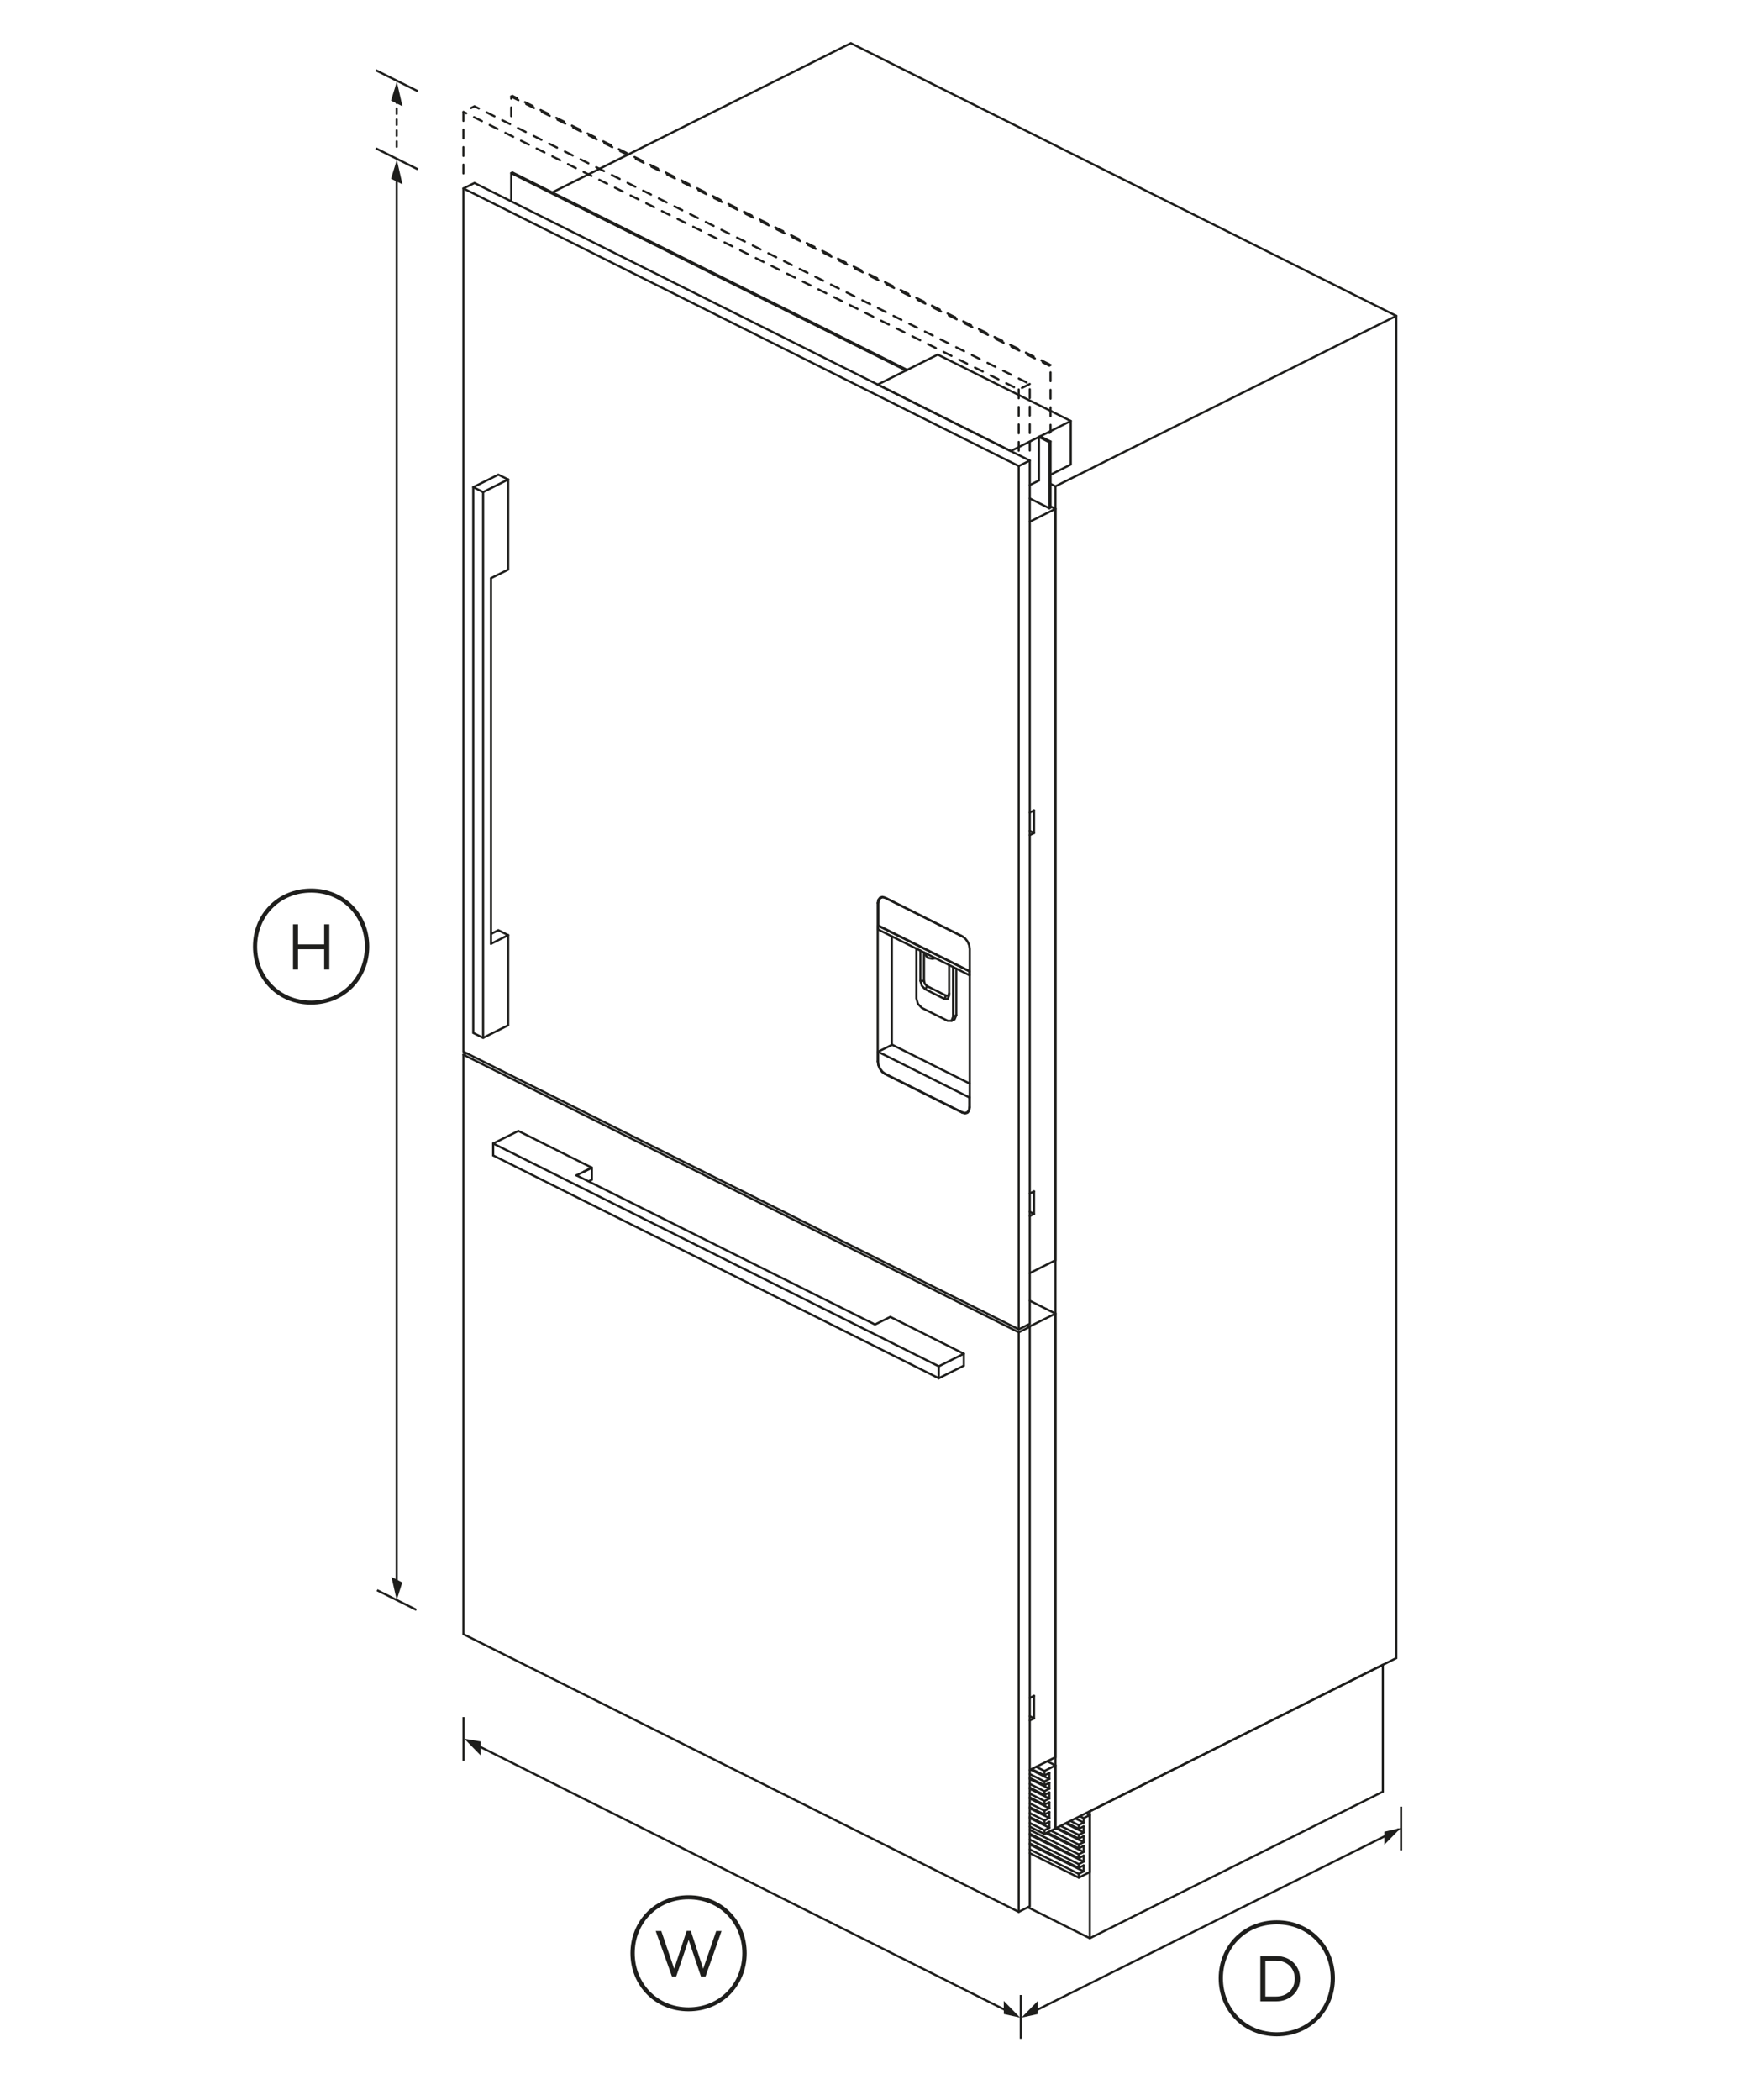<?xml version="1.0" encoding="utf-8"?>
<!-- Generator: Adobe Illustrator 21.1.0, SVG Export Plug-In . SVG Version: 6.00 Build 0)  -->
<svg version="1.1" id="Standard_x0020_layer" xmlns="http://www.w3.org/2000/svg" xmlns:xlink="http://www.w3.org/1999/xlink"
	 x="0px" y="0px" viewBox="0 0 1600 1920" style="enable-background:new 0 0 1600 1920;" xml:space="preserve">
<style type="text/css">
	.st0{fill:none;stroke:#1E1E1C;stroke-width:1.984;}
	.st1{fill:none;stroke:#1E1E1C;stroke-width:1.984;stroke-linecap:round;}
	.st2{fill:#1E1E1C;}
	.st3{fill:none;stroke:#1E1E1C;stroke-width:1.984;stroke-linecap:round;stroke-dasharray:5,5;}
	.st4{fill:none;stroke:#1E1E1C;stroke-width:1.984;stroke-linecap:round;stroke-dasharray:8,8;}
</style>
<path class="st0" d="M344.7,1453.9l36,18"/>
<path class="st0" d="M343.6,135.6l38.4,19.2"/>
<line class="st1" x1="362.7" y1="1450.6" x2="362.7" y2="154.2"/>
<g>
	<g>
		<polygon class="st2" points="368,168.6 362.8,146.1 357.5,163.4 		"/>
	</g>
</g>
<path class="st0" d="M343.6,64.2L382,83.4"/>
<line class="st3" x1="362.7" y1="134.2" x2="362.7" y2="82.8"/>
<g>
	<g>
		<polygon class="st2" points="368,97.2 362.8,74.7 357.5,92 		"/>
	</g>
</g>
<g>
	<g>
		<polygon class="st2" points="357.9,1441.8 362.7,1462.9 367.8,1446.8 		"/>
	</g>
</g>
<path class="st2" d="M337.6,865.4c0,29.5-22.4,53.1-53.2,53.1c-30.7,0-53.1-23.6-53.1-53.1s22.4-53,53.1-53
	C315.3,812.4,337.6,835.9,337.6,865.4z M333.6,865.4c0-27.2-20.5-49.3-49.2-49.3s-49.3,22-49.3,49.3s20.6,49.4,49.3,49.4
	S333.6,892.8,333.6,865.4z M267.9,845.1h4.6v18.4h23.9v-18.4h4.7v41.4h-4.7v-18.6h-23.9v18.6h-4.6V845.1z"/>
<path class="st0" d="M430.6,1592.9l495.8,248.5"/>
<line class="st1" x1="938.6" y1="1842.4" x2="1278.5" y2="1672.6"/>
<line class="st0" x1="423.8" y1="1569.9" x2="423.8" y2="1609.9"/>
<line class="st0" x1="933.3" y1="1824" x2="933.3" y2="1864"/>
<line class="st0" x1="1281" y1="1651.8" x2="1281" y2="1691.8"/>
<g>
	<g>
		<polygon class="st2" points="439.5,1605 424.5,1589.7 439.5,1592.2 		"/>
	</g>
</g>
<g>
	<g>
		<polygon class="st2" points="917.7,1829.4 932.7,1844.7 917.8,1841.4 		"/>
	</g>
</g>
<g>
	<g>
		<polygon class="st2" points="948.9,1829.4 933.9,1844.7 948.9,1841.4 		"/>
	</g>
</g>
<g>
	<g>
		<polygon class="st2" points="1265.7,1686.6 1280.7,1671.3 1265.7,1674.7 		"/>
	</g>
</g>
<path class="st2" d="M682.7,1785.8c0,29.5-22.4,53.1-53.2,53.1c-30.7,0-53.1-23.6-53.1-53.1s22.4-53,53.1-53
	C660.3,1732.8,682.7,1756.3,682.7,1785.8z M678.7,1785.8c0-27.2-20.5-49.3-49.2-49.3c-28.6,0-49.2,22-49.2,49.3s20.6,49.5,49.2,49.5
	C658.2,1835.3,678.7,1813.2,678.7,1785.8z M599.5,1765.5h5.1l11.8,34.5l11.4-34.6h3.8l11.3,34.6l11.9-34.5h4.9l-14.7,41.7h-4.1
	l-11.3-33.6l-11.4,33.6h-3.8L599.5,1765.5z"/>
<path class="st2" d="M1220.5,1808.7c0,29.5-22.4,53.1-53.2,53.1c-30.7,0-53.1-23.6-53.1-53.1s22.4-53,53.1-53
	C1198.1,1755.7,1220.5,1779.2,1220.5,1808.7z M1216.6,1808.7c0-27.2-20.5-49.3-49.3-49.3c-28.6,0-49.2,22-49.2,49.3
	s20.6,49.4,49.2,49.4C1196.1,1858.1,1216.6,1836,1216.6,1808.7z M1152.3,1788.4h14.4c13,0,21.9,8.9,21.9,20.6v0.1
	c0,11.6-8.9,20.7-21.9,20.7h-14.4V1788.4z M1156.9,1792.6v32.8h9.7c10.5,0,17.2-7.1,17.2-16.3v-0.1c0-9.2-6.7-16.4-17.2-16.4H1156.9
	z"/>
<g id="ID_1003_1_">
	<desc>Set</desc>
	<g id="ID_1004_1_">
		<title>Illustration</title>
		<desc>Illustration</desc>
		<g id="ID_1005">
			<title>FP_SDA_3D_RS36W80RU_ISSUE1</title>
			<desc>FP_SDA_3D_RS36W80RU_ISSUE1</desc>
			<g id="ID_1025_1_">
				<title>841423_C48_1.PRT</title>
				<desc>841423_C48_1.PRT</desc>
				<polyline class="st1" points="829.4,338.2 468.5,157.7 467.4,158.3 467.4,184 				"/>
				<polyline class="st1" points="829.4,338.2 828.3,338.7 467.4,158.3 				"/>
				<polyline class="st1" points="949.9,439.3 949.9,399.5 951,398.9 960.5,403.7 960.5,464.1 959.4,464.7 941.5,455.7 				"/>
				<polyline class="st1" points="949.9,399.5 959.4,404.3 960.5,403.7 				"/>
				<line class="st1" x1="959.4" y1="464.7" x2="959.4" y2="404.3"/>
			</g>
			<g id="ID_1023_1_">
				<title>841423_C35_1.PRT</title>
				<desc>841423_C35_1.PRT</desc>
				<polyline class="st1" points="941.5,421.1 931.4,426.1 423.7,172.3 				"/>
				<polygon class="st1" points="423.7,172.3 423.7,961.5 931.4,1215.4 941.5,1210.4 941.5,421.1 433.8,167.3 				"/>
				<polyline class="st1" points="448.9,862.9 448.9,528.6 464.6,520.8 464.6,438.4 455.6,434 432.7,445.4 432.7,944.4 441.7,948.9 
					464.6,937.4 464.6,855 455.6,850.5 448.9,853.9 				"/>
				<line class="st1" x1="448.9" y1="862.9" x2="464.6" y2="855"/>
				<polyline class="st1" points="464.6,438.4 441.7,449.9 441.7,948.9 				"/>
				<line class="st1" x1="432.7" y1="445.4" x2="441.7" y2="449.9"/>
				<line class="st1" x1="931.4" y1="426.1" x2="931.4" y2="1215.4"/>
				<polyline class="st1" points="886.6,867.7 886.6,1012.5 886.1,1015.4 884.6,1017.3 882.4,1018 879.8,1017.3 809.2,982 
					806.6,980.1 804.5,977.3 803,973.9 802.5,970.4 802.5,825.6 803,822.7 804.5,820.8 806.6,820.1 809.2,820.7 879.8,856.1 
					882.4,858 884.6,860.8 886.1,864.3 886.6,867.7 886.6,888 886.3,888.1 802.8,846.4 				"/>
				<line class="st1" x1="815.4" y1="856.1" x2="815.4" y2="955.3"/>
				<polyline class="st1" points="885.1,1016.6 884.4,1017 882.3,1017.6 879.8,1017 809.2,981.7 806.8,979.9 804.7,977.1 
					803.3,973.9 802.8,970.6 802.8,961.6 815.7,955.2 886.6,990.7 				"/>
				<polyline class="st1" points="886.6,1003.3 886.3,1003.4 802.8,961.6 				"/>
				<line class="st1" x1="802.8" y1="970.3" x2="802.5" y2="970.4"/>
				<line class="st1" x1="809.6" y1="981.9" x2="809.2" y2="982"/>
				<polyline class="st1" points="886.3,1003.4 886.3,1012.3 885.8,1015.1 884.4,1017 				"/>
				<line class="st1" x1="886.3" y1="1012.3" x2="886.6" y2="1012.2"/>
				<line class="st1" x1="879.8" y1="1017.3" x2="880.3" y2="1017.1"/>
				<polyline class="st1" points="886.6,891.4 886.3,891.6 802.8,849.8 802.8,846.4 803.1,846.2 886.6,888 				"/>
				<line class="st1" x1="886.3" y1="888.1" x2="886.3" y2="891.6"/>
				<polyline class="st1" points="837.8,867.3 837.8,912.8 839.3,917.9 842.8,921.5 866.4,933.3 870,933.3 872.8,931.9 874.3,928.2 
					874.3,885.5 				"/>
				<polyline class="st1" points="841.5,869.1 841.5,896.8 842.8,901.3 846,904.5 863.3,913.2 866.5,913.2 867.8,910 867.8,882.3 
									"/>
				<polyline class="st1" points="871.4,884.1 871.4,929.6 870,933.3 				"/>
				<line class="st1" x1="874.3" y1="928.2" x2="871.4" y2="929.6"/>
				<line class="st1" x1="863.3" y1="913.2" x2="865" y2="910.3"/>
				<polyline class="st1" points="844.8,870.8 844.8,896.8 845.6,899.6 847.6,901.6 865,910.3 867,910.3 867.8,908.3 				"/>
				<polyline class="st1" points="846.5,871.6 846.5,873.6 848.2,875.7 852.4,876.6 855.2,876 				"/>
				<line class="st1" x1="847.6" y1="901.6" x2="846" y2="904.5"/>
				<line class="st1" x1="844.8" y1="896.8" x2="841.5" y2="896.8"/>
				<polyline class="st1" points="880.1,856.3 809.5,821 807.1,820.3 805,821 803.6,822.9 803.1,825.6 803.1,846.2 				"/>
				<line class="st1" x1="803.1" y1="825.3" x2="802.5" y2="825.6"/>
				<line class="st1" x1="806.7" y1="820.1" x2="805" y2="821"/>
			</g>
			<g id="ID_1021_1_">
				<title>841423_C11_1.PRT</title>
				<desc>841423_C11_1.PRT</desc>
				<polyline class="st1" points="426.5,962.9 423.7,964.3 423.7,1494.1 931.4,1748 941.5,1742.9 941.5,1213.1 938.7,1211.7 				"/>
				<polyline class="st1" points="931.4,1748 931.4,1218.1 423.7,964.3 				"/>
				<line class="st1" x1="941.5" y1="1213.1" x2="931.4" y2="1218.1"/>
				<polyline class="st1" points="538.1,1080.1 541.1,1078.6 541.1,1067.6 473.9,1034 450.9,1045.5 450.9,1056.4 858.3,1260.1 
					881.2,1248.6 881.2,1237.7 814,1204 800,1211 527.1,1074.6 				"/>
				<line class="st1" x1="541.1" y1="1067.6" x2="527.1" y2="1074.6"/>
				<polyline class="st1" points="450.9,1045.5 858.3,1249.2 881.2,1237.7 				"/>
				<line class="st1" x1="858.3" y1="1260.1" x2="858.3" y2="1249.2"/>
			</g>
			<g id="ID_1019_1_">
				<title>841423_C40_1.PRT</title>
				<desc>841423_C40_1.PRT</desc>
				<polyline class="st1" points="979,384.9 924.1,412.4 802.5,351.6 				"/>
				<polyline class="st1" points="960.5,434 979,424.7 979,384.9 857.4,324.2 802.5,351.6 				"/>
				<line class="st1" x1="941.5" y1="443.5" x2="949.9" y2="439.3"/>
			</g>
			<g id="ID_1006">
				<title>841423_C28_ASM_1.ASM</title>
				<desc>841423_C28_ASM_1.ASM</desc>
				<g id="ID_1017_1_">
					<title>841423_C30_1.PRT</title>
					<desc>841423_C30_1.PRT</desc>
					<polyline class="st1" points="990.8,1696.6 990.8,1702.1 986.3,1704.4 941.5,1681.9 					"/>
					<polyline class="st1" points="941.5,1694.3 986.3,1716.7 996.4,1711.6 996.4,1659.5 993,1657.8 					"/>
					<line class="st1" x1="990.8" y1="1675.4" x2="974.3" y2="1667.1"/>
					<polyline class="st1" points="990.8,1669.8 986.3,1672.1 975.3,1666.6 					"/>
					<polyline class="st1" points="969.8,1669.4 986.3,1677.6 990.8,1675.4 990.8,1669.8 					"/>
					<polyline class="st1" points="978.8,1664.9 986.3,1668.7 990.8,1666.4 990.8,1662.3 996.4,1659.5 					"/>
					<line class="st1" x1="983.2" y1="1662.6" x2="990.8" y2="1666.4"/>
					<line class="st1" x1="986.3" y1="1668.7" x2="986.3" y2="1672.1"/>
					<polyline class="st1" points="990.8,1687.7 986.3,1689.9 957.5,1675.5 					"/>
					<polyline class="st1" points="990.8,1705.5 986.3,1707.8 941.5,1685.4 					"/>
					<line class="st1" x1="990.8" y1="1693.2" x2="956.5" y2="1676"/>
					<line class="st1" x1="990.8" y1="1711" x2="941.5" y2="1686.4"/>
					<polyline class="st1" points="990.8,1705.5 990.8,1711 986.3,1713.3 941.5,1690.9 					"/>
					<polyline class="st1" points="941.5,1676.5 986.3,1698.9 990.8,1696.6 					"/>
					<line class="st1" x1="986.3" y1="1681" x2="986.3" y2="1677.6"/>
					<line class="st1" x1="987.4" y1="1660.6" x2="990.8" y2="1662.3"/>
					<polyline class="st1" points="960.9,1673.8 986.3,1686.5 990.8,1684.3 990.8,1678.8 					"/>
					<polyline class="st1" points="990.8,1687.7 990.8,1693.2 986.3,1695.4 941.5,1673 					"/>
					<line class="st1" x1="990.8" y1="1702.1" x2="941.5" y2="1677.5"/>
					<line class="st1" x1="986.3" y1="1713.3" x2="986.3" y2="1716.7"/>
					<line class="st1" x1="986.3" y1="1704.4" x2="986.3" y2="1707.8"/>
					<line class="st1" x1="986.3" y1="1698.9" x2="986.3" y2="1695.4"/>
					<polyline class="st1" points="966.4,1671.1 986.3,1681 990.8,1678.8 					"/>
					<line class="st1" x1="986.3" y1="1689.9" x2="986.3" y2="1686.5"/>
					<line class="st1" x1="990.8" y1="1684.3" x2="965.4" y2="1671.5"/>
				</g>
				<g id="ID_1015_1_">
					<title>841423_C29_1.PRT</title>
					<desc>841423_C29_1.PRT</desc>
					<polyline class="st1" points="1264.3,1522.1 1264.3,1638.1 996.4,1772.1 939.8,1743.8 					"/>
					<polyline class="st1" points="996.4,1772.1 996.4,1656.1 1264.3,1522.1 					"/>
				</g>
				<g id="ID_1013_1_">
					<title>841423_C15_1.PRT</title>
					<desc>841423_C15_1.PRT</desc>
					<line class="st1" x1="965" y1="1201" x2="941.1" y2="1212.9"/>
					<polyline class="st1" points="941.5,1618.3 965,1606.6 965,1201 941.5,1189.2 					"/>
					<line class="st1" x1="945.4" y1="1550.5" x2="941.5" y2="1552.4"/>
					<line class="st1" x1="941.5" y1="1569.1" x2="945.4" y2="1571.1"/>
					<polyline class="st1" points="945.4,1550.5 945.4,1571.1 941.5,1573 					"/>
				</g>
				<g id="ID_1011_1_">
					<title>841423_C24_1.PRT</title>
					<desc>841423_C24_1.PRT</desc>
					<line class="st1" x1="965" y1="465.2" x2="941.5" y2="477"/>
					<polyline class="st1" points="941.5,1164 965,1152.2 965,465.2 960.5,463 					"/>
					<line class="st1" x1="945.4" y1="741" x2="941.5" y2="742.9"/>
					<line class="st1" x1="941.5" y1="759.6" x2="945.4" y2="761.6"/>
					<polyline class="st1" points="945.4,741 945.4,761.6 941.5,763.5 					"/>
					<line class="st1" x1="945.4" y1="1089.3" x2="941.5" y2="1091.2"/>
					<line class="st1" x1="941.5" y1="1107.9" x2="945.4" y2="1109.9"/>
					<polyline class="st1" points="945.4,1089.3 945.4,1109.9 941.5,1111.8 					"/>
				</g>
				<g id="ID_1009_1_">
					<title>841423_C17_1.PRT</title>
					<desc>841423_C17_1.PRT</desc>
					<line class="st1" x1="959.4" y1="1662.2" x2="941.5" y2="1653.3"/>
					<polyline class="st1" points="941.5,1631 954.9,1637.7 959.4,1635.4 959.4,1630 					"/>
					<polyline class="st1" points="957.5,1610.3 965,1614.1 965,1671.7 954.9,1676.8 941.5,1670.1 					"/>
					<polyline class="st1" points="941.5,1648.8 954.9,1655.5 959.4,1653.3 959.4,1647.8 					"/>
					<line class="st1" x1="959.4" y1="1635.4" x2="941.5" y2="1626.5"/>
					<polyline class="st1" points="959.4,1621 959.4,1626.5 954.9,1628.8 954.9,1632.2 					"/>
					<polyline class="st1" points="941.5,1639.9 954.9,1646.6 954.9,1650 					"/>
					<polyline class="st1" points="941.5,1666.7 954.9,1673.4 959.4,1671.1 959.4,1665.6 					"/>
					<line class="st1" x1="959.4" y1="1653.3" x2="941.5" y2="1644.3"/>
					<polyline class="st1" points="959.4,1630 954.9,1632.2 941.5,1625.5 					"/>
					<line class="st1" x1="959.4" y1="1626.5" x2="942.3" y2="1617.9"/>
					<line class="st1" x1="941.5" y1="1635.4" x2="959.4" y2="1644.4"/>
					<polyline class="st1" points="959.4,1656.7 959.4,1662.2 954.9,1664.4 941.5,1657.7 					"/>
					<polyline class="st1" points="959.4,1638.9 954.9,1641.1 941.5,1634.4 					"/>
					<polyline class="st1" points="965,1614.1 954.9,1619.2 947.4,1615.4 					"/>
					<polyline class="st1" points="959.4,1621 954.9,1623.3 943.3,1617.5 					"/>
					<line class="st1" x1="954.9" y1="1628.8" x2="941.5" y2="1622"/>
					<line class="st1" x1="954.9" y1="1619.2" x2="954.9" y2="1623.3"/>
					<polyline class="st1" points="959.4,1638.9 959.4,1644.4 954.9,1646.6 					"/>
					<line class="st1" x1="941.5" y1="1662.2" x2="959.4" y2="1671.1"/>
					<polyline class="st1" points="941.5,1661.2 954.9,1667.9 959.4,1665.6 					"/>
					<polyline class="st1" points="959.4,1647.8 954.9,1650 941.5,1643.3 					"/>
					<line class="st1" x1="954.9" y1="1641.1" x2="954.9" y2="1637.7"/>
					<polyline class="st1" points="941.5,1652.2 954.9,1659 959.4,1656.7 					"/>
					<line class="st1" x1="954.9" y1="1664.4" x2="954.9" y2="1667.9"/>
					<line class="st1" x1="954.9" y1="1659" x2="954.9" y2="1655.5"/>
					<line class="st1" x1="954.9" y1="1676.8" x2="954.9" y2="1673.4"/>
				</g>
				<g id="ID_1007_1_">
					<title>841423_C01_1.PRT</title>
					<desc>841423_C01_1.PRT</desc>
					<polyline class="st1" points="965,1671.7 1276.6,1516 1276.6,288.8 777.9,39.5 505,175.9 					"/>
					<polyline class="st1" points="1276.6,288.8 965,444.6 965,1671.7 					"/>
					<line class="st1" x1="960.5" y1="442.4" x2="965" y2="444.6"/>
				</g>
			</g>
		</g>
	</g>
</g>
<g id="ID_1003">
	<desc>Set</desc>
	<g id="ID_1004">
		<title>Illustration</title>
		<desc>Illustration</desc>
		<g id="ID_1005_1_">
			<title>FP_SDA_3D_RS36W84RU_ISSUE1</title>
			<desc>FP_SDA_3D_RS36W84RU_ISSUE1</desc>
			<g id="ID_1027">
				<title>841423_C45_1.PRT</title>
				<desc>841423_C45_1.PRT</desc>
				<polyline class="st4" points="959.4,395.8 960.5,395.2 960.5,333.7 468.5,87.7 467.4,88.3 467.4,114 				"/>
				<path class="st4" d="M941.5,395.3"/>
				<polyline class="st4" points="960.5,333.7 959.4,334.3 467.4,88.3 				"/>
			</g>
			<g id="ID_1025">
				<title>841423_C48_1.PRT</title>
				<desc>841423_C48_1.PRT</desc>
			</g>
			<g id="ID_1023">
				<title>841423_C39_1.PRT</title>
				<desc>841423_C39_1.PRT</desc>
				<polyline class="st4" points="941.5,351.1 931.4,356.1 423.7,102.3 				"/>
				<polyline class="st4" points="941.5,411.9 941.5,351.1 433.8,97.2 423.7,102.3 423.7,163.1 				"/>
				<line class="st4" x1="931.4" y1="356.1" x2="931.4" y2="416.9"/>
			</g>
			<g id="ID_1021">
				<title>841423_C11_1.PRT</title>
				<desc>841423_C11_1.PRT</desc>
				<path class="st4" d="M527.1,1074.6"/>
				<line class="st4" x1="541.1" y1="1067.6" x2="527.1" y2="1074.6"/>
			</g>
			<g id="ID_1019">
				<title>841423_C40_1.PRT</title>
				<desc>841423_C40_1.PRT</desc>
			</g>
			<g id="ID_1006_1_">
				<title>841423_C28_ASM_1.ASM</title>
				<desc>841423_C28_ASM_1.ASM</desc>
			</g>
		</g>
	</g>
</g>
</svg>
